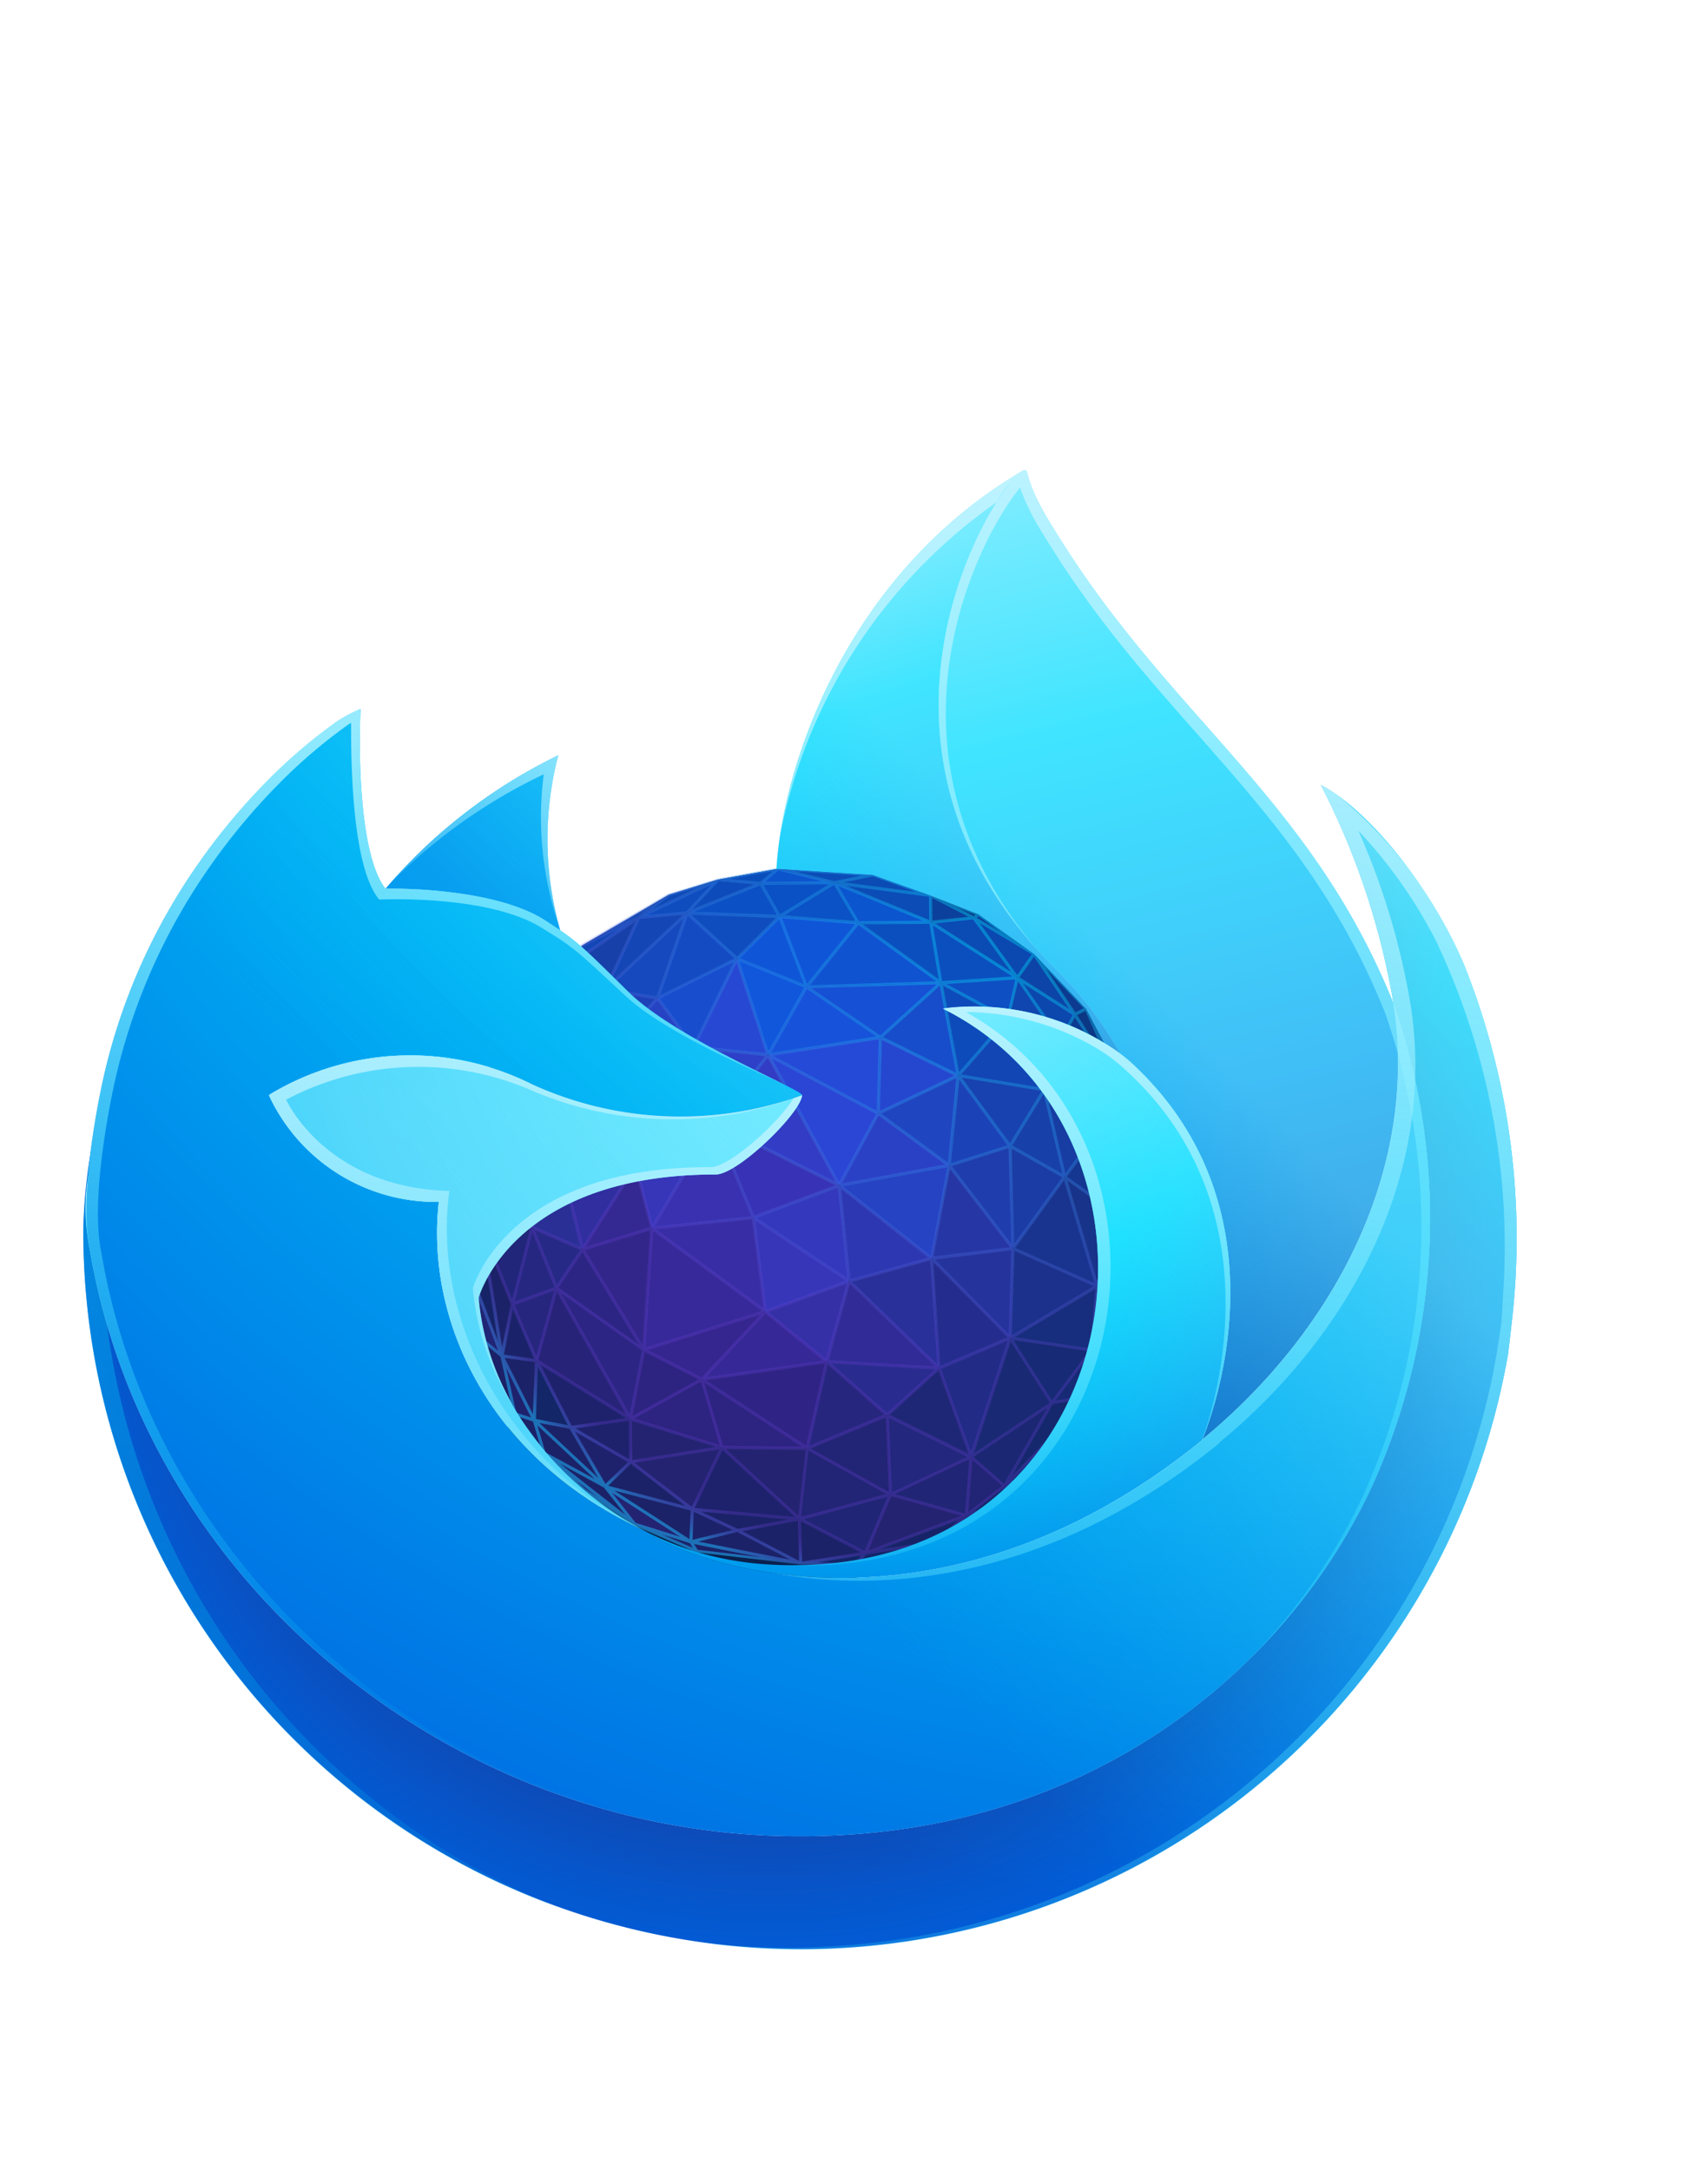 <svg height="2500" viewBox="-3.248 -18.32 92.363 103.2" width="1967" xmlns="http://www.w3.org/2000/svg" xmlns:xlink="http://www.w3.org/1999/xlink"><radialGradient id="a" cx="55%" cy="25%" r="60%"><stop offset=".1" stop-color="#0df" stop-opacity=".4"/><stop offset=".9" stop-color="#7542e5" stop-opacity=".25"/></radialGradient><radialGradient id="b" cx="49.238%" cy="52.7%" fx="49%" r="51%"><stop offset=".91" stop-color="#7542e5" stop-opacity="0"/><stop offset="1" stop-color="#0df" stop-opacity=".4"/></radialGradient><radialGradient id="c" cx="86%" cy="-13%" gradientTransform="matrix(.813 0 0 1 .16 0)" r="128%"><stop offset="0" stop-color="#80ebff"/><stop offset=".26" stop-color="#0df"/><stop offset=".53" stop-color="#0090ed"/><stop offset=".86" stop-color="#0060df"/></radialGradient><radialGradient id="d" cx="47.729%" cy="40%" fx="48%" gradientTransform="matrix(.813 0 0 1 .09 0)" r="128%"><stop offset=".3" stop-color="#321c64" stop-opacity=".8"/><stop offset=".37" stop-color="#212f83" stop-opacity=".5"/><stop offset=".48" stop-color="#0a47ac" stop-opacity=".14"/><stop offset=".53" stop-color="#0250bb" stop-opacity="0"/></radialGradient><radialGradient id="e" cx="90%" cy="-50%" gradientTransform="matrix(.839 0 0 1 .128 0)" r="210%"><stop offset="0" stop-color="#80ebff"/><stop offset=".47" stop-color="#00b3f4"/><stop offset=".84" stop-color="#0060df"/><stop offset="1" stop-color="#592acb"/></radialGradient><linearGradient id="f" x1="42%" x2="61%" y1="-10%" y2="114%"><stop offset="0" stop-color="#aaf2ff"/><stop offset=".29" stop-color="#0df"/><stop offset=".61" stop-color="#0090ed"/><stop offset=".89" stop-color="#0250bb"/></linearGradient><linearGradient id="g" x1="38%" x2="63%" y1="0%" y2="124%"><stop offset="0" stop-color="#aaf2ff"/><stop offset=".29" stop-color="#0df"/><stop offset=".74" stop-color="#0090ed"/><stop offset="1" stop-color="#0250bb"/></linearGradient><radialGradient id="h" cx="208%" cy="-104%" gradientTransform="matrix(1 0 0 .997 0 -.003)" r="300%"><stop offset="0" stop-color="#0df"/><stop offset=".82" stop-color="#0090ed"/></radialGradient><radialGradient id="i" cx="155%" cy="-45%" gradientTransform="matrix(.894 0 0 1 .165 0)" r="313%"><stop offset=".29" stop-color="#80ebff"/><stop offset="1" stop-color="#00b3f4"/></radialGradient><radialGradient id="j" cx="15%" cy="-43%" gradientTransform="matrix(.981 0 0 1 .003 0)" r="230%"><stop offset=".18" stop-color="#aaf2ff"/><stop offset=".43" stop-color="#0df"/><stop offset=".69" stop-color="#0060df"/></radialGradient><linearGradient id="k" x1="86%" x2="20%" y1="15%" y2="84%"><stop offset=".24" stop-color="#80ebff" stop-opacity=".5"/><stop offset=".7" stop-color="#0df" stop-opacity="0"/></linearGradient><linearGradient id="l" x1="61%" x2="20%" y1="-10%" y2="149%"><stop offset="0" stop-color="#bff3ff" stop-opacity=".9"/><stop offset="1" stop-color="#80ebff" stop-opacity=".5"/></linearGradient><linearGradient id="m"><stop offset="0" stop-color="#bff3ff"/><stop offset="1" stop-color="#0df" stop-opacity="0"/></linearGradient><linearGradient id="n" x1="51%" x2="48%" xlink:href="#m" y1="-2%" y2="139%"/><linearGradient id="o" x1="52%" x2="47%" y1="-4%" y2="143%"><stop offset="0" stop-color="#bff3ff"/><stop offset="1" stop-color="#aaf2ff" stop-opacity=".5"/></linearGradient><linearGradient id="p" x1="53%" x2="47%" xlink:href="#m" y1="-2%" y2="142%"/><linearGradient id="q"><stop offset="0" stop-color="#bff3ff" stop-opacity=".8"/><stop offset="1" stop-color="#80ebff" stop-opacity=".2"/></linearGradient><linearGradient id="r" x1="49%" x2="57%" xlink:href="#q" y1="-2%" y2="123%"/><linearGradient id="s" x1="117%" x2="24%" xlink:href="#q" y1="-23%" y2="128%"/><linearGradient id="t" x1="52%" x2="47%" y1="-1%" y2="137%"><stop offset="0" stop-color="#0df" stop-opacity=".4"/><stop offset="1" stop-color="#0df" stop-opacity="0"/></linearGradient><linearGradient id="u" x1="50%" x2="50%" xlink:href="#m" y1="-12%" y2="99%"/><linearGradient id="v" x1="53%" x2="47%" y1="-3%" y2="142%"><stop offset="0" stop-color="#bff3ff" stop-opacity=".8"/><stop offset="1" stop-color="#0df" stop-opacity="0"/></linearGradient><path d="m22.361 46.629 2.442 6.77 3.669 4.951 8.614 1.644 4.121.35 7.036-1.758 3.031-2.905z" fill="#09204d"/><path d="m58.818 36.642-.863-2.862-2.466-4.654-2.821-2.974-2.995-2.139-2.6-1.02-3.12-1.11-5.137-.327-3.24.584-2.643.813-4.69 2.745-2.931 3.271-2.703 4.39-1.063 3.736-.199 5.669 1.014 3.865 2.236 4.4 1.576 2.125 2.181 2 2.723 1.842 3.358 1.461 5.619.659 2.935.082 4.342-1.223 3.882-2.131 2.497-2.131 1.937-2.31 2.738-5.36.604-3.667z" fill="#09204d"/><path d="m38.91 24.132-2.301 2.282 3.753 1.522 2.792-3.463z" fill="#0e56d7"/><path d="m40.362 27.936 7.266-.221-4.474-3.242z" fill="#1053d1"/><path d="m47.088 24.449-3.934.024 4.474 3.242 4.137-.27z" fill="#0b4fbf"/><path d="m51.765 27.445-2.352-3.243 3.255 1.95z" fill="#0b48b0"/><path d="m54.879 29.431-3.114-1.986.903-1.293z" fill="#0c45a7"/><path d="m51.765 27.445-.521 2.222 2.848 1.139z" fill="#0f46af"/><path d="m51.765 27.445 3.114 1.986-.787 1.375z" fill="#0c47ad"/><path d="m47.628 27.715 4.137-.27-.521 2.222z" fill="#0e4fc3"/><path d="m47.628 27.715-3.269 2.96 4.207 2.06z" fill="#174dca"/><path d="m40.362 27.936 7.266-.221-3.269 2.96z" fill="#1650d4"/><path d="m51.244 29.667 1.978 3.838.87-2.699z" fill="#1246b2"/><path d="m53.222 33.505.87-2.699 2.073 4.93z" fill="#133ea1"/><path d="m54.092 30.806 3.159 2.314-1.086 2.616z" fill="#103d98"/><path d="m54.879 29.431.61-.305 1.762 3.994z" fill="#0b3785"/><path d="m57.251 33.12.704.66-2.466-4.654z" fill="#0b3685"/><path d="m57.251 33.12-2.372-3.689-.787 1.375zm-4.583-6.968 2.211 3.279.61-.3z" fill="#0c3b91"/><path d="m58.659 38.878-.704-5.098.863 2.862-.17 2.236z" fill="#0b3279"/><path d="m57.251 33.12 1.408 5.758-.704-5.098z" fill="#0f388d"/><path d="m56.165 35.736 2.494 3.142-1.408-5.758z" fill="#0d3481"/><path d="m58.648 38.878.17-2.236.171 5.734-.33-3.498z" fill="#0b2e71"/><path d="m58.241 43.41.748-1.034-.33-3.498z" fill="#0e2f77"/><path d="m58.385 46.043-.598.288 1.202-3.955z" fill="#0e2969"/><path d="m57.787 46.331 1.202-3.955-.748 1.034z" fill="#0c2a69"/><path d="m58.241 43.41.418-4.532-1.281 1.511z" fill="#123180"/><path d="m57.787 46.331.454-2.921-2.471 4.153z" fill="#112b70"/><path d="m56.165 35.736 2.494 3.142-1.281 1.511z" fill="#12378c"/><path d="m58.241 43.41-.863-3.021-1.303 3.72z" fill="#122e7b"/><path d="m55.647 51.403 2.14-5.072-2.002 3.697z" fill="#11296c"/><path d="m55.785 50.028 2.002-3.697-2.017 1.232z" fill="#142a72"/><path d="m57.787 46.331-2.14 5.069 2.738-5.36zm-4.076 7.382 1.936-2.31.138-1.375zm-2.5 2.131 2.5-2.131-2.64 1.214z" fill="#112768"/><path d="m36.637 57.328-2.523.618.077-1.762z" fill="#1c226a"/><path d="m22.609 33.359.696-.258-1.759 3.994z" fill="#182b7a"/><path d="m21.546 37.095 1.332-.248.427-3.746z" fill="#1f308d"/><path d="m21.626 41.892-.08-4.797 1.332-.248z" fill="#1e2b7f"/><path d="m51.244 29.667-2.678 3.068 4.656.77zm-23.368-3.146 3.418-2.339-3.051 1.518z" fill="#1346b5"/><path d="m28.243 25.698 4.69-2.745-1.639 1.229z" fill="#1244ac"/><path d="m31.294 24.182 4.282-2.042-2.643.813z" fill="#0e4ab6"/><path d="m47.628 27.715.938 5.02 2.678-3.068zm-13.728-3.771 3.99-1.6-2.316-.208z" fill="#0e4bba"/><path d="m38.816 21.556-3.24.584 2.316.208z" fill="#0a4ebc"/><path d="m41.88 22.309-3.988.039.924-.792" fill="#0c54cc"/><path d="m49.413 24.2-2.325.247 4.677 3zm-7.533-1.891 5.193.684-3.12-1.11z" fill="#0b4bb4"/><path d="m49.413 24.202-2.34-1.209 2.6 1.02z" fill="#0c3889"/><path d="m22.361 46.629 1.539 1.263-2.27-6zm21.189 11.933 1.35-3.178-4.919 1.321zm1.35-3.178 4.112 1.141.249-3.18z" fill="#202575"/><path d="m51.071 54.927-1.81-1.582 4.373-2.906z" fill="#1b2773"/><path d="m53.634 50.439-2.563 4.488 2.64-1.214 2.074-3.685z" fill="#15276d"/><path d="m49.673 24.013-.26.189 3.255 1.95zm-2.585.436 2.325-.247-2.34-1.209z" fill="#0c409d"/><path d="m38.816 21.556 3.064.753 2.073-.426zm8.257 1.437-5.193-.684 5.208 2.14z" fill="#0b4cb7"/><path d="m41.88 22.309 1.274 2.164 3.934-.024z" fill="#0b55ce"/><path d="m41.88 22.309 1.274 2.164-4.244-.341z" fill="#0a52c5"/><path d="m37.892 22.348 1.018 1.784 2.97-1.823z" fill="#0951c4"/><path d="m33.902 23.944 3.99-1.596 1.018 1.784z" fill="#0b50c4"/><path d="m31.294 24.182 2.608-.238 1.674-1.8zm2.608-.238 2.707 2.47 2.3-2.282z" fill="#0f4dbf"/><path d="m33.902 23.944-4.407 4.133 1.799-3.895z" fill="#1546b6"/><path d="m29.495 28.077 2.812.467 1.595-4.6z" fill="#1549bd"/><path d="m32.307 28.544 1.595-4.6 2.707 2.47z" fill="#144bc3"/><path d="m25.312 28.969.171 1.662 2.393-4.11z" fill="#173794"/><path d="m23.305 33.101 2.007-4.132.171 1.662z" fill="#192f84"/><path d="m25.483 30.631 2.393-4.11 1.619 1.556z" fill="#1a389b"/><path d="m25.338 34.195.145-3.564-2.178 2.47z" fill="#1d3089"/><path d="m25.338 34.195.145-3.564 2.827 2.295z" fill="#1e389f"/><path d="m28.31 32.926 1.185-4.849-4.012 2.554z" fill="#1c40af"/><path d="m28.31 32.926 1.185-4.849 2.812.467z" fill="#1e41b7"/><path d="m22.878 36.847.427-3.746 2.033 1.094z" fill="#192c7d"/><path d="m43.55 58.562 3.781-.587 1.681-1.45zm-22.2-15.8.279-.872-.08-4.8zm1.531-5.917-1.252 5.045 2.27 6-1.111-6.95z" fill="#162467"/><path d="m23.896 47.892 1.873.263-1.312-3.062z" fill="#1a236a"/><path d="m51.071 54.927-2.059 1.6-1.681 1.45 3.882-2.131zm-11.017 4.189 2.935.082 4.342-1.223-3.781.587zm-14.41-7.742 1.968.378-1.843-3.6z" fill="#132668"/><path d="m34.191 56.184-3.333-2.566-1.385 1.333 4.641 2.995zm-11.83-9.555 2.236 4.4-.7-3.137zm-1.014-3.865 1.014 3.865-.735-4.737zm18.634 13.941-5.79-.521 2.446 1.144-2.523.618-3.037-.946 3.358 1.461 5.619.659 3.5-.554zm-14.212-8.55-1.869-.263 1.748 3.482zm-2.981-7.215 1.112 6.952.561-2.8zm4.824 10.812-1.968-.378-1.044-.345 1.576 2.125 2.181 2 2.72 1.846-1.6-2.045z" fill="#1b2268"/><path d="m22.878 36.847 2.643 4.089-.183-6.741z" fill="#212a81"/><path d="m22.788 40.94 1.669 4.153 1.064-4.157z" fill="#21267a"/><path d="m24.457 45.093 1.064-4.157 1.321 3.285z" fill="#262781"/><path d="m25.769 48.155 5.068 3.141-3.995-7.075z" fill="#272379"/><path d="m24.6 51.029 1.047.345-1.747-3.482zm11.194 1.807-1.6 3.348 5.79.521zm-10.025-4.681 1.843 3.6 1.861 3.2 1.385-1.333-.021-2.322z" fill="#1e226d"/><path d="m49.261 53.345-.249 3.18 2.059-1.6zm-8.861-.457-.421 3.817 4.921-1.321-.175-4.291z" fill="#222475"/><path d="m22.788 40.94h2.733l-2.643-4.089zm21.937 10.153.175 4.291 4.361-2.039z" fill="#23277d"/><path d="m44.725 51.093 2.807-2.542 1.729 4.794z" fill="#1e2776"/><path d="m49.261 53.345 2.122-6.427-3.851 1.633z" fill="#222b86"/><path d="m53.634 50.439-4.373 2.906 2.122-6.427z" fill="#192974"/><path d="m55.77 47.563-4.387-.645 2.251 3.521 2.151-.411z" fill="#172a75"/><path d="m56.075 44.109-4.692 2.809 4.387.645 2.471-4.154z" fill="#172d7d"/><path d="m23.305 33.1 2.007-4.132-2.7 4.39zm31.02 5.115 1.75 5.893 1.3-3.72z" fill="#18338a"/><path d="m57.378 40.389-1.213-4.653-1.84 2.48z" fill="#153791"/><path d="m51.383 46.918 4.692-2.809-4.547-2.024z" fill="#1b318b"/><path d="m51.383 46.918-4.252-4.296.401 5.929z" fill="#242d8d"/><path d="m44.725 51.093-3.265-2.891 6.072.349z" fill="#2a2b8f"/><path d="m25.769 48.155 1.073-3.934-2.385.872zm15.691.045-1.06 4.688 4.323-1.795z" fill="#27267f"/><path d="m34.702 49.161-3.142-1.598-.723 3.733 4.954 1.54 4.611.052z" fill="#2d2381"/><path d="m40.402 52.888 1.058-4.686-6.758.959z" fill="#2f2485"/><path d="m25.521 40.936 1.355-4.328-1.538-2.413z" fill="#233196"/><path d="m28.31 32.926 5.95-1.734-3.143 6.421z" fill="#293cb7"/><path d="m51.383 46.918-4.252-4.296 4.397-.537z" fill="#25339c"/><path d="m56.075 44.109-1.75-5.893-2.797 3.869z" fill="#19348f"/><path d="m47.532 48.551-4.863-4.702 4.462-1.227z" fill="#2a309a"/><path d="m41.46 48.202 6.072.349-4.863-4.702z" fill="#302b96"/><path d="m41.46 48.202-3.325-2.708 4.534-1.645z" fill="#3630a7"/><path d="m27.876 26.521.367-.823-2.931 3.271zm25.346 6.984 1.1 4.711 1.84-2.48z" fill="#173da2"/><path d="m28.31 32.926 2.807 4.687-4.241-1.005z" fill="#2a36a8"/><path d="m26.876 36.608 4.241 1.005-2.868 4.517z" fill="#312e9f"/><path d="m34.26 31.192 2.349-4.778-4.302 2.13z" fill="#184dcd"/><path d="m25.521 40.936 2.728 1.194-1.407 2.091z" fill="#272986"/><path d="m28.249 42.13-1.407 2.091 3.995 7.075.723-3.733z" fill="#2c2584"/><path d="m31.56 47.563.442-6.573-3.753 1.14z" fill="#32268b"/><path d="m31.56 47.563 6.575-2.069-6.133-4.504z" fill="#372999"/><path d="m38.135 45.494-.641-5.082-5.492.578z" fill="#392da5"/><path d="m37.494 40.412 4.638-1.734.537 5.171z" fill="#3338bc"/><path d="m34.702 49.161 6.758-.959-3.325-2.708z" fill="#362896"/><path d="m34.702 49.161-3.142-1.598 6.575-2.069z" fill="#35268f"/><path d="m34.26 31.192 4.027.426-1.678-5.204z" fill="#2648d3"/><path d="m40.362 27.936-3.753-1.522 1.678 5.204z" fill="#1057dc"/><path d="m40.362 27.936 3.997 2.739-6.072.943z" fill="#1653da"/><path d="m38.287 31.618 5.956 3.159-2.111 3.901z" fill="#2b46d5"/><path d="m44.243 34.777.116-4.102-6.072.943z" fill="#244ad7"/><path d="m44.243 34.777.116-4.102 4.207 2.06z" fill="#2547cf"/><path d="m38.287 31.618 3.845 7.06-6.743-3.378z" fill="#333cc5"/><path d="m37.494 40.412 4.638-1.734-6.743-3.378z" fill="#3833b6"/><path d="m42.132 38.678 5.947-1.087-3.836-2.814z" fill="#2a41c6"/><path d="m48.566 32.735-.487 4.856-3.836-2.814z" fill="#2045c1"/><path d="m48.566 32.735 2.807 3.813-3.294 1.043z" fill="#1b43b7"/><path d="m53.222 33.505-4.656-.77 2.807 3.813z" fill="#1742af"/><path d="m29.5 28.077 1.8-3.9-3.418 2.339zm23.727 5.428-1.849 3.043 2.952 1.668z" fill="#1740a9"/><path d="m51.528 42.085 2.797-3.869-2.952-1.668z" fill="#1b3ca4"/><path d="m51.528 42.085-.155-5.537-3.294 1.043z" fill="#1f3dad"/><path d="m28.31 32.926 5.95-1.734-1.953-2.648zm13.822 5.752 5 3.944.948-5.031z" fill="#2543c3"/><path d="m42.669 43.849 4.462-1.227-4.999-3.944z" fill="#2e37b2"/><path d="m34.26 31.192 1.129 4.108 2.898-3.682z" fill="#2d40c7"/><path d="m34.26 31.192-3.143 6.421 4.272-2.313z" fill="#3537b8"/><path d="m35.389 35.3-3.387 5.69 5.492-.578z" fill="#3931b0"/><path d="m37.494 40.412.641 5.082 4.534-1.645zm-5.494.578 3.387-5.69-4.272 2.313z" fill="#3735b8"/><path d="m28.249 42.13 2.868-4.517.885 3.377z" fill="#342892"/><path d="m31.077 57 3.037.95-4.641-2.995zm-.219-3.378 3.333 2.566 1.6-3.348-4.954-1.54zm9.123 3.087.421-3.817-4.611-.052zm4.919-1.325-1.35 3.178 5.462-2.037z" fill="#232372"/><path d="m25.521 40.936 1.355-4.328 1.373 5.522z" fill="#2a2f96"/><path d="m26.876 36.608 1.434-3.682-2.971 1.274zm21.2.983-.948 5.031 4.4-.537z" fill="#2636a5"/><path d="m59.074 42.381v-.008l-.174-5.734v-.02l-.862-2.861v-.006l-2.466-4.654-2.842-3.004h-.006l-2.994-2.137h-.012l-2.6-1.02h-.018l-3.12-1.11h-.021l-5.137-.327h-.022l-3.24.585h-.012l-2.641.812h-.017l-4.69 2.728-2.93 3.269-2.7 4.389v.011l-1.064 3.736v.014l-.2 5.669v.027l1.013 3.862v.013l2.235 4.4v.007l1.546 2.178v.005l2.18 2h.006l2.723 1.842h.006l3.358 1.46h.021l5.619.659h.008l2.934.082h.023l4.342-1.224h.015l3.88-2.13.007-.005h.005l2.5-2.13 1.936-2.311.007-.01 2.738-5.36v-.021l.6-3.665v-.009zm-30.667 12.706-.565-.518 1.27.995zm8.242 2.153-1.985-.928 4.7.423zm.723-16.9-5.21.548 3.213-5.4zm-1.818-4.863 6.366 3.189-4.379 1.634zm1.866 5.028.606 4.8-5.8-4.257zm.53 4.958-6.3 1.982.423-6.3zm-.35-4.878 4.881 3.241-4.276 1.552zm.078-.152 4.38-1.638.507 4.884zm6.729-5.641 4.059-1.916-.458 4.559zm3.462 2.751-5.58 1.02 1.982-3.663zm-5.739.957-3.63-6.675 5.631 2.986zm-.2-.019-6.408-3.21 2.754-3.5zm-9.895 2.292-.817-3.118 3.943-2.134zm-.54 6.518-3.116-5.111 3.53-1.073zm6.359-1.619-3.168 3.384-2.9-1.474zm4.691-1.687-1.13 4.07-3.115-2.532zm-.306-5.116 4.71 3.715-4.2 1.157zm.094-.142 5.641-1.03-.9 4.771zm5.845-1.255.452-4.509 2.606 3.54zm3.115-.81.144 5.163-3.216-4.189zm-6.959-2.021.108-3.832 3.931 1.925zm-.17 0-5.61-2.976 5.719-.888zm-8.736.477-1.051-3.826 3.751.4zm-.137.143-3.981 2.151 2.928-5.981zm-3.391 5.672-3.455 1.05 2.641-4.161zm-.625 6.323-4.316-3.056 1.287-1.911zm.348.434 2.9 1.474-3.566 1.97zm6.521-2.08 3.114 2.536-6.328.9zm4.57-1.6 4.6 4.444-5.739-.329zm.122-.118 4.218-1.16.379 5.606zm5.292-6.1 3.243 4.225-4.134.5zm3.335-1.1 2.737 1.551-2.6 3.589zm.029-.178 1.7-2.791 1.008 4.324zm-.125-.122-2.608-3.542 4.327.715zm-6.857-5.742 3.063-2.773.879 4.705zm-6.062.854 1.944-3.449 3.744 2.566zm-4.058-.384 2.2-4.48 1.574 4.88zm-3.28 6.315-2.67-4.458 5.659-1.65zm-2.826 4.483-1.292-5.195 3.99.945zm-1.423 2.122-1.184-2.94 2.445 1.07zm4.605 3.56-.666 3.453-3.7-6.544zm3.185 1.685 1.013 3.422-4.612-1.434zm6.7-.983-1.005 4.448-5.409-3.538zm5.974.321-2.6 2.355-3.025-2.678zm-.094-5.781 4 4.046-3.627 1.538zm.082-.158 4.127-.5-.14 4.534zm6.98-4.279 1.648 5.551-4.284-1.906zm-.935-4.692 2.689 2.039-1.681 2.266zm-4.628-1.037 2.5-2.859 1.843 3.576zm-.113-.129-.873-4.673 3.366 1.817zm-4.265-1.98-3.728-2.554 6.776-.206zm-6.043.84-1.563-4.846 3.495 1.417zm-4.064-.378-1.809-2.454 3.987-1.975zm-.125.116-5.544 1.616 3.724-4.083zm-3.179 6.339-3.95-.936 1.336-3.429zm-2.816 4.5-2.5-1.095 1.243-3.967zm-1.394 2.187-2.151.787.959-3.75zm3.869 6.878-4.732-2.933 1-3.674zm4.819 1.76-4.477.71-.019-2.108zm-.57-3.451 5.264 3.442-4.259-.048zm6.663-1 3.055 2.706-4.046 1.68zm5.988.342 1.615 4.476-4.236-2.1zm.144-.1 3.6-1.528-1.986 6.015zm3.97-6.384 4.283 1.906-4.419 2.646zm2.867-3.786 2.8 1.993-1.2 3.413zm-.031-.231 1.683-2.268 1.109 4.256zm-1.124-4.724.774-2.425 1.861 4.428zm-.117-.189-1.786-3.456 2.564 1.025zm-5.277-5.5 3.729-.244-.47 2zm-7.383.065 2.625-3.257 4.208 3.049zm-.155-.078-1.352-3.541 3.95.318zm-.176.016-3.453-1.4 2.117-2.1zm-7.758.593 1.485-4.284 2.521 2.3zm-3.983 4.247 1.087-4.451 2.581.429zm-1.614 3.8-1.394-2.189 2.694-1.15zm-.074.2-1.192 3.8-.16-5.926zm-1.373 4.4-.972 3.8-1.525-3.8zm-2.536-.166.081-3.729 2.409 3.726zm3.842 3.5-.971 3.537-1.18-2.757zm3.876 6.888-2.933.415-1.676-3.272zm.16.148.019 2.078-2.9-1.669zm4.891 1.552-1.489 3.102-3.094-2.382zm.174.031 3.918 3.618-5.421-.488zm.192-.053 4.3.049-.392 3.557zm8.635-1.7.164 4.018-4.214-2.347zm.171.015 4.25 2.11-4.086 1.91zm6.592-4.118 2.11 3.3-4.1 2.724zm.147-.086 4.062.6-1.983 2.65zm.075-.16 4.346-2.6-.283 3.2zm5.74-6.2.767 2.685-1.925.622zm-1.026-4.58 2.2 2.772-1.13 1.334zm-2.06-5.049 2.859 2.094-.983 2.367zm-2.946-1.439.461-1.965 2.058 2.972zm-3.643-1.986-.5-3 4.3 2.754zm-.189-.1-4.1-2.969 3.6-.023zm-8.335-3.458 2.675-1.642 1.149 1.95zm-2.569 2.232-2.477-2.26 4.581.172zm-4.357 2.149-2.572-.428 4.031-3.78zm-3.99 4.327-2.632-2.137 3.735-2.378zm-.112.128-2.719 1.16.132-3.261zm-2.72 7.732-2.443-3.779 2.274-2.452zm-1.059 4.464-.463 2.312-.915-5.741zm.118.276 1.145 2.673-1.632-.228zm2.97 6.259-1.726-.335.11-2.822zm3.261 2-1.226 1.179-1.647-2.831zm.146.094 2.945 2.271-4.169-1.09zm9.608-.706 4.2 2.332-4.6 1.235zm8.693.459-.23 2.933-3.791-1.053zm4.218-2.775-2.334 4.093-1.649-1.446zm2.3-2.89.012 2.14-1.867.357zm.468-3.645 1.9-.614-2.164 3.642zm1.317-3.764 1.078-1.271-.346 3.813zm-1.209-4.686.968-2.331 1.254 5.129zm-2.059-4.94.68-1.187 2.049 3.186zm-.118-.135-2.012-2.9 2.692 1.716zm-6.749-6.139 2.036-.217 2.06 2.841zm-4.135-.12-1.121-1.905 4.584 1.884zm-4.262-.374-.9-1.582 3.538-.036zm-.18.027-4.456-.167 3.551-1.419zm-9 3.676 1.6-3.455 2.314-.211zm-.287.216-1.458-1.4 3.078-2.106zm-.109.13-3.627 2.309 2.167-3.715zm-4.1 5.993-1.82-.979 1.95-2.211zm-.057.161-2.212 2.383.384-3.365zm-2.503 6.683-.935.764 1.007-4.055zm.023.2.954 5.986-1.955-5.166zm2.954 7.129-.109 2.813-1.524-3.042zm1.877 3.6 1.556 2.671-3.194-2.984zm6.546 4.42-.067 1.545-4.072-2.627zm.167.066 2.114.988-2.18.533zm5.629.492.066 2.167-3.071-1.607zm4.855-1.3-1.246 2.933-3.294-1.713zm.2-.026 3.789 1.052-5.032 1.877zm4.384-1.965 1.605 1.4-1.829 1.424zm4.356-3.005 1.85-.354-4.056 4.216zm2.179-.818-.013-2.087 1.707-1.043zm.15-2.385 2.07-3.478-.381 2.449zm2.642-7.52.242 2.56-.548.757zm-1.262-6.411.473.444.474 3.43zm-2.4-3.912.445-.224 1.288 2.919zm-3.117-2.044.782-1.119 1.914 2.839zm-.122-.122-2.038-2.812 2.822 1.691zm-4.591-2.944-.013-1.222 1.964 1.014zm-.17-.033-4.489-1.844 4.476.589zm-8.879-2.061.715-.613 2.369.583zm-3.9 1.464 1.389-1.5 1.922.173zm-.359.138-2.1.191 3.455-1.646zm-5.786 2.418.232-.521 1.931-.959zm-2.535 4.082-.141-1.363 2.1-2zm-.146.24-1.742 1.975 1.605-3.3zm-2.595 6.172-1.112.207 1.469-3.335zm-.037.18-1.063 4.285-.068-4.075zm.937 10.669-1.264-1.04-.606-3.9zm1.772 3.6-.807-.265-.54-2.419zm3.451 3.328-2.678-1.452-.431-1.448zm.49.46 1.161 1.48-3.55-2.781zm.434.279 3.693 2.383-2.417-.756zm6.775 2.122 2.87 1.5-4.989-.983zm3.445-.571 3.212 1.671-3.147.5zm8.528-.078-1.3 1.126-2.935.455zm2.41-1.686.109.7-1.686.521zm4.375-4.516-1.73 3.086-2.207 1.015zm.484-.514 1.161-2.145-1.241 2.943zm2.454-6.61.438-.606-.7 2.318zm.422-4.572-.006-.045.044-.574.044 1.487zm-.117-.845-.438-3.178.543 1.8zm-1.3-4.956-.8-1.815 1.12 2.115zm-2.414-3.748-1.6-2.371 2.04 2.15zm-5.342-5.117.107-.077 1.226.877zm-.162-.093-.831-.429.924.363zm-7.016-1.817 1.558-.32 2.344.834zm-.508-.068-2.121-.522 3.556.226zm-4.018.039-1.654-.149 2.315-.418zm-5.837 1.478.946-.709 1.526-.47zm-.777.37-.821.408 1.262-.738zm-3.444 2.362-.974.93 1.113-1.242zm-4.562 6.563-.433.16 1.683-2.733zm-.564.389.467-.173-1.181 2.683zm-1.163 6.963.024 1.493-.086.272zm.081 1.875.426 2.745-.587-2.24zm2.223 5.678.547 2.45-1.747-3.437zm1.755 3.5.38 1.278-1.131-1.525zm8.484 6.577.158.253-1.66-.722zm.426.36-.2-.31 3.611.711zm8.846.3-.38.43-1.982-.055zm.263-.041 2.363-.367-2.714.764zm5.46-2.041 1.386-.428-2.44 1.347zm2.22-.919-.109-.7 2.025-.931zm4.386-5.258-.095.945-1.332 1.589zm2.193-4.03.342-.165-1.567 3.078zm.455-.408-.384.186.772-2.54z" fill="url(#a)"/><path d="m59.074 42.381v-.008l-.174-5.734v-.02l-.862-2.861v-.006l-2.466-4.654-2.842-3.004h-.006l-2.994-2.137h-.012l-2.6-1.02h-.018l-3.12-1.11h-.021l-5.137-.327h-.022l-3.24.585h-.012l-2.641.812h-.017l-4.69 2.728-2.93 3.269-2.7 4.389v.011l-1.064 3.736v.014l-.2 5.669v.027l1.013 3.862v.013l2.235 4.4v.007l1.546 2.178v.005l2.18 2h.006l2.723 1.842h.006l3.358 1.46h.021l5.619.659h.008l2.934.082h.023l4.342-1.224h.015l3.88-2.13.007-.005h.005l2.5-2.13 1.936-2.311.007-.01 2.738-5.36v-.021l.6-3.665v-.009zm-30.667 12.706-.565-.518 1.27.995zm8.242 2.153-1.985-.928 4.7.423zm.723-16.9-5.21.548 3.213-5.4zm-1.818-4.863 6.366 3.189-4.379 1.634zm1.866 5.028.606 4.8-5.8-4.257zm.53 4.958-6.3 1.982.423-6.3zm-.35-4.878 4.881 3.241-4.276 1.552zm.078-.152 4.38-1.638.507 4.884zm6.729-5.641 4.059-1.916-.458 4.559zm3.462 2.751-5.58 1.02 1.982-3.663zm-5.739.957-3.63-6.675 5.631 2.986zm-.2-.019-6.408-3.21 2.754-3.5zm-9.895 2.292-.817-3.118 3.943-2.134zm-.54 6.518-3.116-5.111 3.53-1.073zm6.359-1.619-3.168 3.384-2.9-1.474zm4.691-1.687-1.13 4.07-3.115-2.532zm-.306-5.116 4.71 3.715-4.2 1.157zm.094-.142 5.641-1.03-.9 4.771zm5.845-1.255.452-4.509 2.606 3.54zm3.115-.81.144 5.163-3.216-4.189zm-6.959-2.021.108-3.832 3.931 1.925zm-.17 0-5.61-2.976 5.719-.888zm-8.736.477-1.051-3.826 3.751.4zm-.137.143-3.981 2.151 2.928-5.981zm-3.391 5.672-3.455 1.05 2.641-4.161zm-.625 6.323-4.316-3.056 1.287-1.911zm.348.434 2.9 1.474-3.566 1.97zm6.521-2.08 3.114 2.536-6.328.9zm4.57-1.6 4.6 4.444-5.739-.329zm.122-.118 4.218-1.16.379 5.606zm5.292-6.1 3.243 4.225-4.134.5zm3.335-1.1 2.737 1.551-2.6 3.589zm.029-.178 1.7-2.791 1.008 4.324zm-.125-.122-2.608-3.542 4.327.715zm-6.857-5.742 3.063-2.773.879 4.705zm-6.062.854 1.944-3.449 3.744 2.566zm-4.058-.384 2.2-4.48 1.574 4.88zm-3.28 6.315-2.67-4.458 5.659-1.65zm-2.826 4.483-1.292-5.195 3.99.945zm-1.423 2.122-1.184-2.94 2.445 1.07zm4.605 3.56-.666 3.453-3.7-6.544zm3.185 1.685 1.013 3.422-4.612-1.434zm6.7-.983-1.005 4.448-5.409-3.538zm5.974.321-2.6 2.355-3.025-2.678zm-.094-5.781 4 4.046-3.627 1.538zm.082-.158 4.127-.5-.14 4.534zm6.98-4.279 1.648 5.551-4.284-1.906zm-.935-4.692 2.689 2.039-1.681 2.266zm-4.628-1.037 2.5-2.859 1.843 3.576zm-.113-.129-.873-4.673 3.366 1.817zm-4.265-1.98-3.728-2.554 6.776-.206zm-6.043.84-1.563-4.846 3.495 1.417zm-4.064-.378-1.809-2.454 3.987-1.975zm-.125.116-5.544 1.616 3.724-4.083zm-3.179 6.339-3.95-.936 1.336-3.429zm-2.816 4.5-2.5-1.095 1.243-3.967zm-1.394 2.187-2.151.787.959-3.75zm3.869 6.878-4.732-2.933 1-3.674zm4.819 1.76-4.477.71-.019-2.108zm-.57-3.451 5.264 3.442-4.259-.048zm6.663-1 3.055 2.706-4.046 1.68zm5.988.342 1.615 4.476-4.236-2.1zm.144-.1 3.6-1.528-1.986 6.015zm3.97-6.384 4.283 1.906-4.419 2.646zm2.867-3.786 2.8 1.993-1.2 3.413zm-.031-.231 1.683-2.268 1.109 4.256zm-1.124-4.724.774-2.425 1.861 4.428zm-.117-.189-1.786-3.456 2.564 1.025zm-5.277-5.5 3.729-.244-.47 2zm-7.383.065 2.625-3.257 4.208 3.049zm-.155-.078-1.352-3.541 3.95.318zm-.176.016-3.453-1.4 2.117-2.1zm-7.758.593 1.485-4.284 2.521 2.3zm-3.983 4.247 1.087-4.451 2.581.429zm-1.614 3.8-1.394-2.189 2.694-1.15zm-.074.2-1.192 3.8-.16-5.926zm-1.373 4.4-.972 3.8-1.525-3.8zm-2.536-.166.081-3.729 2.409 3.726zm3.842 3.5-.971 3.537-1.18-2.757zm3.876 6.888-2.933.415-1.676-3.272zm.16.148.019 2.078-2.9-1.669zm4.891 1.552-1.489 3.102-3.094-2.382zm.174.031 3.918 3.618-5.421-.488zm.192-.053 4.3.049-.392 3.557zm8.635-1.7.164 4.018-4.214-2.347zm.171.015 4.25 2.11-4.086 1.91zm6.592-4.118 2.11 3.3-4.1 2.724zm.147-.086 4.062.6-1.983 2.65zm.075-.16 4.346-2.6-.283 3.2zm5.74-6.2.767 2.685-1.925.622zm-1.026-4.58 2.2 2.772-1.13 1.334zm-2.06-5.049 2.859 2.094-.983 2.367zm-2.946-1.439.461-1.965 2.058 2.972zm-3.643-1.986-.5-3 4.3 2.754zm-.189-.1-4.1-2.969 3.6-.023zm-8.335-3.458 2.675-1.642 1.149 1.95zm-2.569 2.232-2.477-2.26 4.581.172zm-4.357 2.149-2.572-.428 4.031-3.78zm-3.99 4.327-2.632-2.137 3.735-2.378zm-.112.128-2.719 1.16.132-3.261zm-2.72 7.732-2.443-3.779 2.274-2.452zm-1.059 4.464-.463 2.312-.915-5.741zm.118.276 1.145 2.673-1.632-.228zm2.97 6.259-1.726-.335.11-2.822zm3.261 2-1.226 1.179-1.647-2.831zm.146.094 2.945 2.271-4.169-1.09zm9.608-.706 4.2 2.332-4.6 1.235zm8.693.459-.23 2.933-3.791-1.053zm4.218-2.775-2.334 4.093-1.649-1.446zm2.3-2.89.012 2.14-1.867.357zm.468-3.645 1.9-.614-2.164 3.642zm1.317-3.764 1.078-1.271-.346 3.813zm-1.209-4.686.968-2.331 1.254 5.129zm-2.059-4.94.68-1.187 2.049 3.186zm-.118-.135-2.012-2.9 2.692 1.716zm-6.749-6.139 2.036-.217 2.06 2.841zm-4.135-.12-1.121-1.905 4.584 1.884zm-4.262-.374-.9-1.582 3.538-.036zm-.18.027-4.456-.167 3.551-1.419zm-9 3.676 1.6-3.455 2.314-.211zm-.287.216-1.458-1.4 3.078-2.106zm-.109.13-3.627 2.309 2.167-3.715zm-4.1 5.993-1.82-.979 1.95-2.211zm-.057.161-2.212 2.383.384-3.365zm-2.503 6.683-.935.764 1.007-4.055zm.023.2.954 5.986-1.955-5.166zm2.954 7.129-.109 2.813-1.524-3.042zm1.877 3.6 1.556 2.671-3.194-2.984zm6.546 4.42-.067 1.545-4.072-2.627zm.167.066 2.114.988-2.18.533zm5.629.492.066 2.167-3.071-1.607zm4.855-1.3-1.246 2.933-3.294-1.713zm.2-.026 3.789 1.052-5.032 1.877zm4.384-1.965 1.605 1.4-1.829 1.424zm4.356-3.005 1.85-.354-4.056 4.216zm2.179-.818-.013-2.087 1.707-1.043zm.15-2.385 2.07-3.478-.381 2.449zm2.642-7.52.242 2.56-.548.757zm-1.262-6.411.473.444.474 3.43zm-2.4-3.912.445-.224 1.288 2.919zm-3.117-2.044.782-1.119 1.914 2.839zm-.122-.122-2.038-2.812 2.822 1.691zm-4.591-2.944-.013-1.222 1.964 1.014zm-.17-.033-4.489-1.844 4.476.589zm-8.879-2.061.715-.613 2.369.583zm-3.9 1.464 1.389-1.5 1.922.173zm-.359.138-2.1.191 3.455-1.646zm-5.786 2.418.232-.521 1.931-.959zm-2.535 4.082-.141-1.363 2.1-2zm-.146.24-1.742 1.975 1.605-3.3zm-2.595 6.172-1.112.207 1.469-3.335zm-.037.18-1.063 4.285-.068-4.075zm.937 10.669-1.264-1.04-.606-3.9zm1.772 3.6-.807-.265-.54-2.419zm3.451 3.328-2.678-1.452-.431-1.448zm.49.46 1.161 1.48-3.55-2.781zm.434.279 3.693 2.383-2.417-.756zm6.775 2.122 2.87 1.5-4.989-.983zm3.445-.571 3.212 1.671-3.147.5zm8.528-.078-1.3 1.126-2.935.455zm2.41-1.686.109.7-1.686.521zm4.375-4.516-1.73 3.086-2.207 1.015zm.484-.514 1.161-2.145-1.241 2.943zm2.454-6.61.438-.606-.7 2.318zm.422-4.572-.006-.045.044-.574.044 1.487zm-.117-.845-.438-3.178.543 1.8zm-1.3-4.956-.8-1.815 1.12 2.115zm-2.414-3.748-1.6-2.371 2.04 2.15zm-5.342-5.117.107-.077 1.226.877zm-.162-.093-.831-.429.924.363zm-7.016-1.817 1.558-.32 2.344.834zm-.508-.068-2.121-.522 3.556.226zm-4.018.039-1.654-.149 2.315-.418zm-5.837 1.478.946-.709 1.526-.47zm-.777.37-.821.408 1.262-.738zm-3.444 2.362-.974.93 1.113-1.242zm-4.562 6.563-.433.16 1.683-2.733zm-.564.389.467-.173-1.181 2.683zm-1.163 6.963.024 1.493-.086.272zm.081 1.875.426 2.745-.587-2.24zm2.223 5.678.547 2.45-1.747-3.437zm1.755 3.5.38 1.278-1.131-1.525zm8.484 6.577.158.253-1.66-.722zm.426.36-.2-.31 3.611.711zm8.846.3-.38.43-1.982-.055zm.263-.041 2.363-.367-2.714.764zm5.46-2.041 1.386-.428-2.44 1.347zm2.22-.919-.109-.7 2.025-.931zm4.386-5.258-.095.945-1.332 1.589zm2.193-4.03.342-.165-1.567 3.078zm.455-.408-.384.186.772-2.54z" fill="url(#b)"/><path d="m75.959 26.832c-1.686-4.052-5.1-8.427-7.784-9.809a40.165 40.165 0 0 1 3.925 11.763c0-.009 0 .008.006.037l.007.041a35.053 35.053 0 0 1 -1.208 26.157c-4.446 9.532-15.211 19.3-32.061 18.825-18.202-.515-34.239-14.009-37.233-31.682-.545-2.787 0-4.2.274-6.465a28.874 28.874 0 0 0 -.628 5.347v.2a38.808 38.808 0 0 0 77.043 6.554c.065-.5.118-.995.176-1.495a39.8 39.8 0 0 0 -2.517-19.473z" fill="url(#c)"/><path d="m75.959 26.832c-1.686-4.052-5.1-8.427-7.784-9.809a40.165 40.165 0 0 1 3.925 11.763c0-.009 0 .008.006.037l.007.041a35.053 35.053 0 0 1 -1.208 26.157c-4.446 9.532-15.211 19.3-32.061 18.825-18.202-.515-34.239-14.009-37.233-31.682-.545-2.787 0-4.2.274-6.465a28.874 28.874 0 0 0 -.628 5.347v.2a38.808 38.808 0 0 0 77.043 6.554c.065-.5.118-.995.176-1.495a39.8 39.8 0 0 0 -2.517-19.473z" fill="url(#d)"/><path d="m1.611 42.164c2.994 17.673 19.031 31.167 37.237 31.682 16.85.476 27.615-9.293 32.061-18.825a35.053 35.053 0 0 0 1.208-26.157v-.037c0-.029-.006-.046-.006-.037l.008.065c1.376 8.977-3.195 17.674-10.341 23.555l-.022.05c-13.932 11.322-27.256 6.829-29.956 4.991a24.76 24.76 0 0 1 -.565-.282c-8.118-3.875-11.472-11.264-10.753-17.6a9.964 9.964 0 0 1 -9.192-5.776 14.651 14.651 0 0 1 14.266-.571 19.337 19.337 0 0 0 14.568.572c-.014-.315-6.767-3-9.4-5.59-1.407-1.385-2.075-2.052-2.666-2.553a11.762 11.762 0 0 0 -1-.758c-.231-.157-.49-.327-.8-.531-2.83-1.838-8.458-1.736-8.644-1.732h-.018c-1.539-1.947-1.43-8.367-1.342-9.707a6.954 6.954 0 0 0 -1.3.686 28.275 28.275 0 0 0 -3.792 3.245 34 34 0 0 0 -3.627 4.346v.006-.006a32.689 32.689 0 0 0 -5.207 11.738c-.018.084-1.396 6.104-.717 9.226z" fill="url(#e)"/><path d="m53.742 26.87a21.061 21.061 0 0 1 3.6 4.7 7.876 7.876 0 0 1 .583.476c8.8 8.1 4.187 19.549 3.844 20.365 7.146-5.881 11.717-14.578 10.341-23.555-4.388-10.925-11.827-15.33-17.9-24.921a47.894 47.894 0 0 1 -.914-1.485 11.747 11.747 0 0 1 -.427-.8 7.032 7.032 0 0 1 -.58-1.539.1.1 0 0 0 -.088-.1.129.129 0 0 0 -.073 0l-.019.01-.029.012c-1.5.715-10.399 14.79 1.662 26.837z" fill="url(#f)"/><path d="m38.816 21.556 5.137.327 3.12 1.11 2.6 1.02 2.995 2.139 2.821 2.974.98 1.849a23.46 23.46 0 0 1 .634.413c.085.059.162.118.241.177a21.061 21.061 0 0 0 -3.6-4.695c-12.063-12.047-3.164-26.122-1.664-26.837l.02-.022c-9.747 5.7-13.054 16.251-13.357 21.529v.03z" fill="url(#g)"/><path d="m26.25 24.362a22.816 22.816 0 0 1 .8.531 17.927 17.927 0 0 1 -.109-9.472 28.736 28.736 0 0 0 -9.34 7.209c.191-.004 5.819-.106 8.649 1.732z" fill="url(#h)"/><path d="m22.635 44.75s1.791-6.667 12.825-6.667c1.193 0 4.6-3.325 4.666-4.289a19.337 19.337 0 0 1 -14.568-.572 14.651 14.651 0 0 0 -14.266.571 9.964 9.964 0 0 0 9.192 5.776c-.719 6.336 2.635 13.725 10.753 17.6.182.087.352.182.538.265-4.738-2.447-8.651-7.07-9.14-12.684z" fill="url(#i)"/><path d="m57.927 32.041a7.876 7.876 0 0 0 -.583-.476c-.079-.059-.156-.118-.241-.177a13.406 13.406 0 0 0 -9.356-2.269c13.957 6.97 10.21 30.971-9.129 30.065a17.241 17.241 0 0 1 -5.049-.973 22.74 22.74 0 0 1 -1.14-.465c-.218-.1-.437-.2-.654-.312l.027.017c2.7 1.838 16.022 6.331 29.947-4.995l.022-.05c.343-.816 4.952-12.268-3.844-20.365z" fill="url(#j)"/><path d="m75.956 26.831c-1.686-4.053-5.1-8.427-7.784-9.81a40.19 40.19 0 0 1 3.928 11.764l.008.064c-4.387-10.924-11.827-15.329-17.902-24.921a45.312 45.312 0 0 1 -.914-1.484 12.796 12.796 0 0 1 -.428-.8 7.053 7.053 0 0 1 -.578-1.535.1.1 0 0 0 -.088-.1.138.138 0 0 0 -.073 0c-.006 0-.014.009-.02.011s-.019.011-.028.015l.016-.022c-9.747 5.7-13.052 16.283-13.356 21.561l.079-.014 5.137.327 2.891 1.028 2.829 1.1 2.995 2.139 2.818 2.972s.97 1.82.983 1.851a13.279 13.279 0 0 0 -8.725-1.858c13.956 6.97 10.21 30.971-9.129 30.065a17.272 17.272 0 0 1 -5.049-.972q-.566-.212-1.14-.468a14.44 14.44 0 0 1 -.654-.312l.027.017a22.816 22.816 0 0 1 -.565-.281c.181.086.352.181.538.264-4.738-2.446-8.651-7.07-9.14-12.684 0 0 1.791-6.667 12.825-6.667 1.193 0 4.6-3.325 4.666-4.289-.014-.315-6.768-3-9.4-5.59-1.407-1.384-2.075-2.052-2.667-2.553a11.4 11.4 0 0 0 -1.005-.757 17.943 17.943 0 0 1 -.109-9.473 28.745 28.745 0 0 0 -9.34 7.21h-.018c-1.538-1.946-1.429-8.366-1.342-9.707a7.042 7.042 0 0 0 -1.3.686 28.222 28.222 0 0 0 -3.792 3.246 33.908 33.908 0 0 0 -3.624 4.34 32.711 32.711 0 0 0 -5.201 11.743c-.019.084-.034.171-.052.255-.073.342-.4 2.073-.448 2.445a45.091 45.091 0 0 0 -.572 5.408v.2a38.807 38.807 0 0 0 77.047 6.555c.066-.5.119-1 .177-1.5a39.807 39.807 0 0 0 -2.521-19.469zm-3.849 1.99.006.042z" fill="url(#k)"/><path d="m40.126 33.794s-.164.068-.468.172c-.758 1.281-3.453 3.727-4.483 3.722-11.034-.048-12.854 6.546-12.854 6.546a14.093 14.093 0 0 0 2.162 6.333 14.194 14.194 0 0 1 -1.848-5.817s1.791-6.667 12.825-6.667c1.193 0 4.6-3.325 4.666-4.289z" fill="url(#l)"/><path d="m72.117 28.864v-.037c0-.029-.006-.046 0-.037s0 .022.007.065a38.737 38.737 0 0 0 -.834-1.92c-.1-.212-.2-.41-.305-.617-.195-.4-.388-.8-.59-1.176-.125-.235-.256-.458-.384-.686-.188-.335-.374-.672-.567-1-.142-.236-.288-.462-.432-.692-.189-.3-.377-.6-.57-.892-.153-.231-.31-.454-.465-.679-.193-.278-.385-.556-.582-.827-.162-.224-.327-.443-.492-.662-.2-.261-.393-.522-.592-.778a67.045 67.045 0 0 0 -.516-.651c-.2-.249-.4-.5-.605-.745q-.265-.321-.533-.639c-.1-.115-.193-.233-.291-.348l.124.152c-3.374-3.966-7.023-7.621-10.281-12.765a47.165 47.165 0 0 1 -.914-1.485 11.747 11.747 0 0 1 -.427-.8 7.949 7.949 0 0 1 -.534-1.362c-.007-.025-.019-.063-.023-.083a4.52 4.52 0 0 1 -.022-.09.1.1 0 0 0 -.088-.1.129.129 0 0 0 -.073 0l-.019.011a.27.27 0 0 0 -.029.015 1.138 1.138 0 0 0 -.235.173 1.26 1.26 0 0 0 -.056.05 3.722 3.722 0 0 0 -.307.325l-.011.011c-2.321 2.728-8.258 14.605 1.309 25.259-8.957-10.54-3.312-21.93-.859-24.914a8.61 8.61 0 0 0 .479 1.172 11.488 11.488 0 0 0 .427.8c.3.513.607 1 .914 1.484 6.076 9.592 13.516 14 17.9 24.921 0-.042-.007-.058-.007-.064s0 .008.005.037l.006.037a35.054 35.054 0 0 1 -1.204 26.163 32.153 32.153 0 0 1 -6.164 8.838 32.214 32.214 0 0 0 6.632-9.307 35.058 35.058 0 0 0 1.208-26.157z" fill="url(#n)"/><path d="m52.08.033.02-.022c-8.78 5.137-12.334 14.206-13.174 19.812a28.672 28.672 0 0 1 11.721-18.088 5.436 5.436 0 0 1 1.433-1.702z" fill="url(#o)"/><path d="m61.749 52.456.022-.05c.343-.816 4.952-12.268-3.844-20.365a7.876 7.876 0 0 0 -.583-.476c-.079-.059-.156-.118-.241-.177a13.543 13.543 0 0 0 -9-2.325h-.003a8.612 8.612 0 0 0 -.353.055c13.799 6.892 10.292 30.432-8.481 30.082l.153.009c19.031.748 22.781-22.591 9.558-29.909a14.05 14.05 0 0 1 7.349 2.122 8.183 8.183 0 0 1 .247.169 7.4 7.4 0 0 1 .6.452c9.107 7.747 4.95 19.37 4.638 20.2l-.02.052" fill="url(#p)"/><path d="m25.662 33.61a19.385 19.385 0 0 0 14.029.345 19.388 19.388 0 0 1 -14.133-.733 14.743 14.743 0 0 0 -14.081.45l-.051.033h-.005l-.042.028-.032.022-.02.014h-.006l-.014.01h-.005l.018.043v.006l.022.05v.01l.033.072v.006a8 8 0 0 0 .255.487 9.925 9.925 0 0 0 8.852 5.1c-.7 6.146 2.438 13.282 10.036 17.242-7.262-4.185-10.313-11.78-9.465-17.821-5.607-.148-8.114-3.509-8.831-4.934a15.333 15.333 0 0 1 13.44-.43z" fill="url(#r)"/><path d="m27.049 24.872-.19-.111.2.132zm-.04-.142a17.957 17.957 0 0 1 -.063-9.309 28.285 28.285 0 0 0 -8.98 6.811 29.292 29.292 0 0 1 8.189-5.784 18.179 18.179 0 0 0 .854 8.282z" fill="url(#s)"/><path d="m2.547 46.226-.031-.111a35.886 35.886 0 0 1 -.9-3.951 16.765 16.765 0 0 1 0-5 32.988 32.988 0 0 0 -.355 3.88v.2a38.774 38.774 0 0 0 26.04 36.608 39.224 39.224 0 0 1 -24.754-31.626z" fill="url(#t)"/><path d="m2.236 42.32c-.679-3.122.7-9.141.717-9.226a32.689 32.689 0 0 1 5.207-11.742v.006-.006a34 34 0 0 1 3.623-4.341 28.275 28.275 0 0 1 3.792-3.245 3.338 3.338 0 0 1 .164-.1c-.014 2.948.154 7.923 1.519 9.554h.018c.187-.01 5.835-.259 8.724 1.5.321.2.585.359.821.51a11.927 11.927 0 0 1 1.029.731c.606.486 1.294 1.135 2.743 2.482 2.1 1.951 6.669 3.891 8.644 4.815-1.924-.969-6.464-3.04-8.511-5.055-1.407-1.385-2.075-2.052-2.666-2.553a11.762 11.762 0 0 0 -1-.758c-.231-.157-.49-.327-.8-.531-2.83-1.838-8.458-1.736-8.644-1.732h-.018c-1.406-1.779-1.436-7.293-1.364-9.252 0-.076 0-.145.008-.21v-.127c0-.042 0-.083.007-.118 0 0-.007-.007-.016-.007h-.035l-.022.008-.032.012-.031.013-.037.017-.04.019-.04.02-.049.024-.039.021-.058.03-.033.018a19.292 19.292 0 0 0 -.864.5 28.275 28.275 0 0 0 -3.792 3.245 34 34 0 0 0 -3.626 4.358v.006-.006a32.689 32.689 0 0 0 -5.207 11.738c-.018.084-1.4 6.1-.717 9.226 2.548 15.036 14.543 27.051 29.281 30.614-14.451-3.747-26.144-15.631-28.656-30.458z" fill="url(#u)"/><path d="m75.959 26.832a23.765 23.765 0 0 0 -6.81-9.2l-.069-.049a13.613 13.613 0 0 0 -.23-.158q-.043-.03-.087-.057-.11-.07-.216-.135l-.084-.05a7.863 7.863 0 0 0 -.288-.159 35.137 35.137 0 0 1 .306.615 33.589 33.589 0 0 1 .186.383 39.735 39.735 0 0 1 3.433 10.764l.008.065c1.376 8.977-3.195 17.674-10.341 23.555l-.022.05c-8.883 7.225-17.52 8.013-23.312 7.159 5.771 1.078 14.874.623 24.25-7l.021-.05c7.146-5.881 11.718-14.578 10.342-23.555l-.008-.065a38.939 38.939 0 0 0 -2.829-9.445 25.662 25.662 0 0 1 4.243 6.047 38.616 38.616 0 0 1 3.586 19c-.03.495-.055.989-.093 1.48a38.63 38.63 0 0 1 -36.412 33.793 39.649 39.649 0 0 1 -7.661-.312 38.837 38.837 0 0 0 44.428-31.708c.065-.5.118-.995.176-1.495a39.8 39.8 0 0 0 -2.517-19.473zm-3.842 2.032v-.037z" fill="url(#v)"/></svg>
